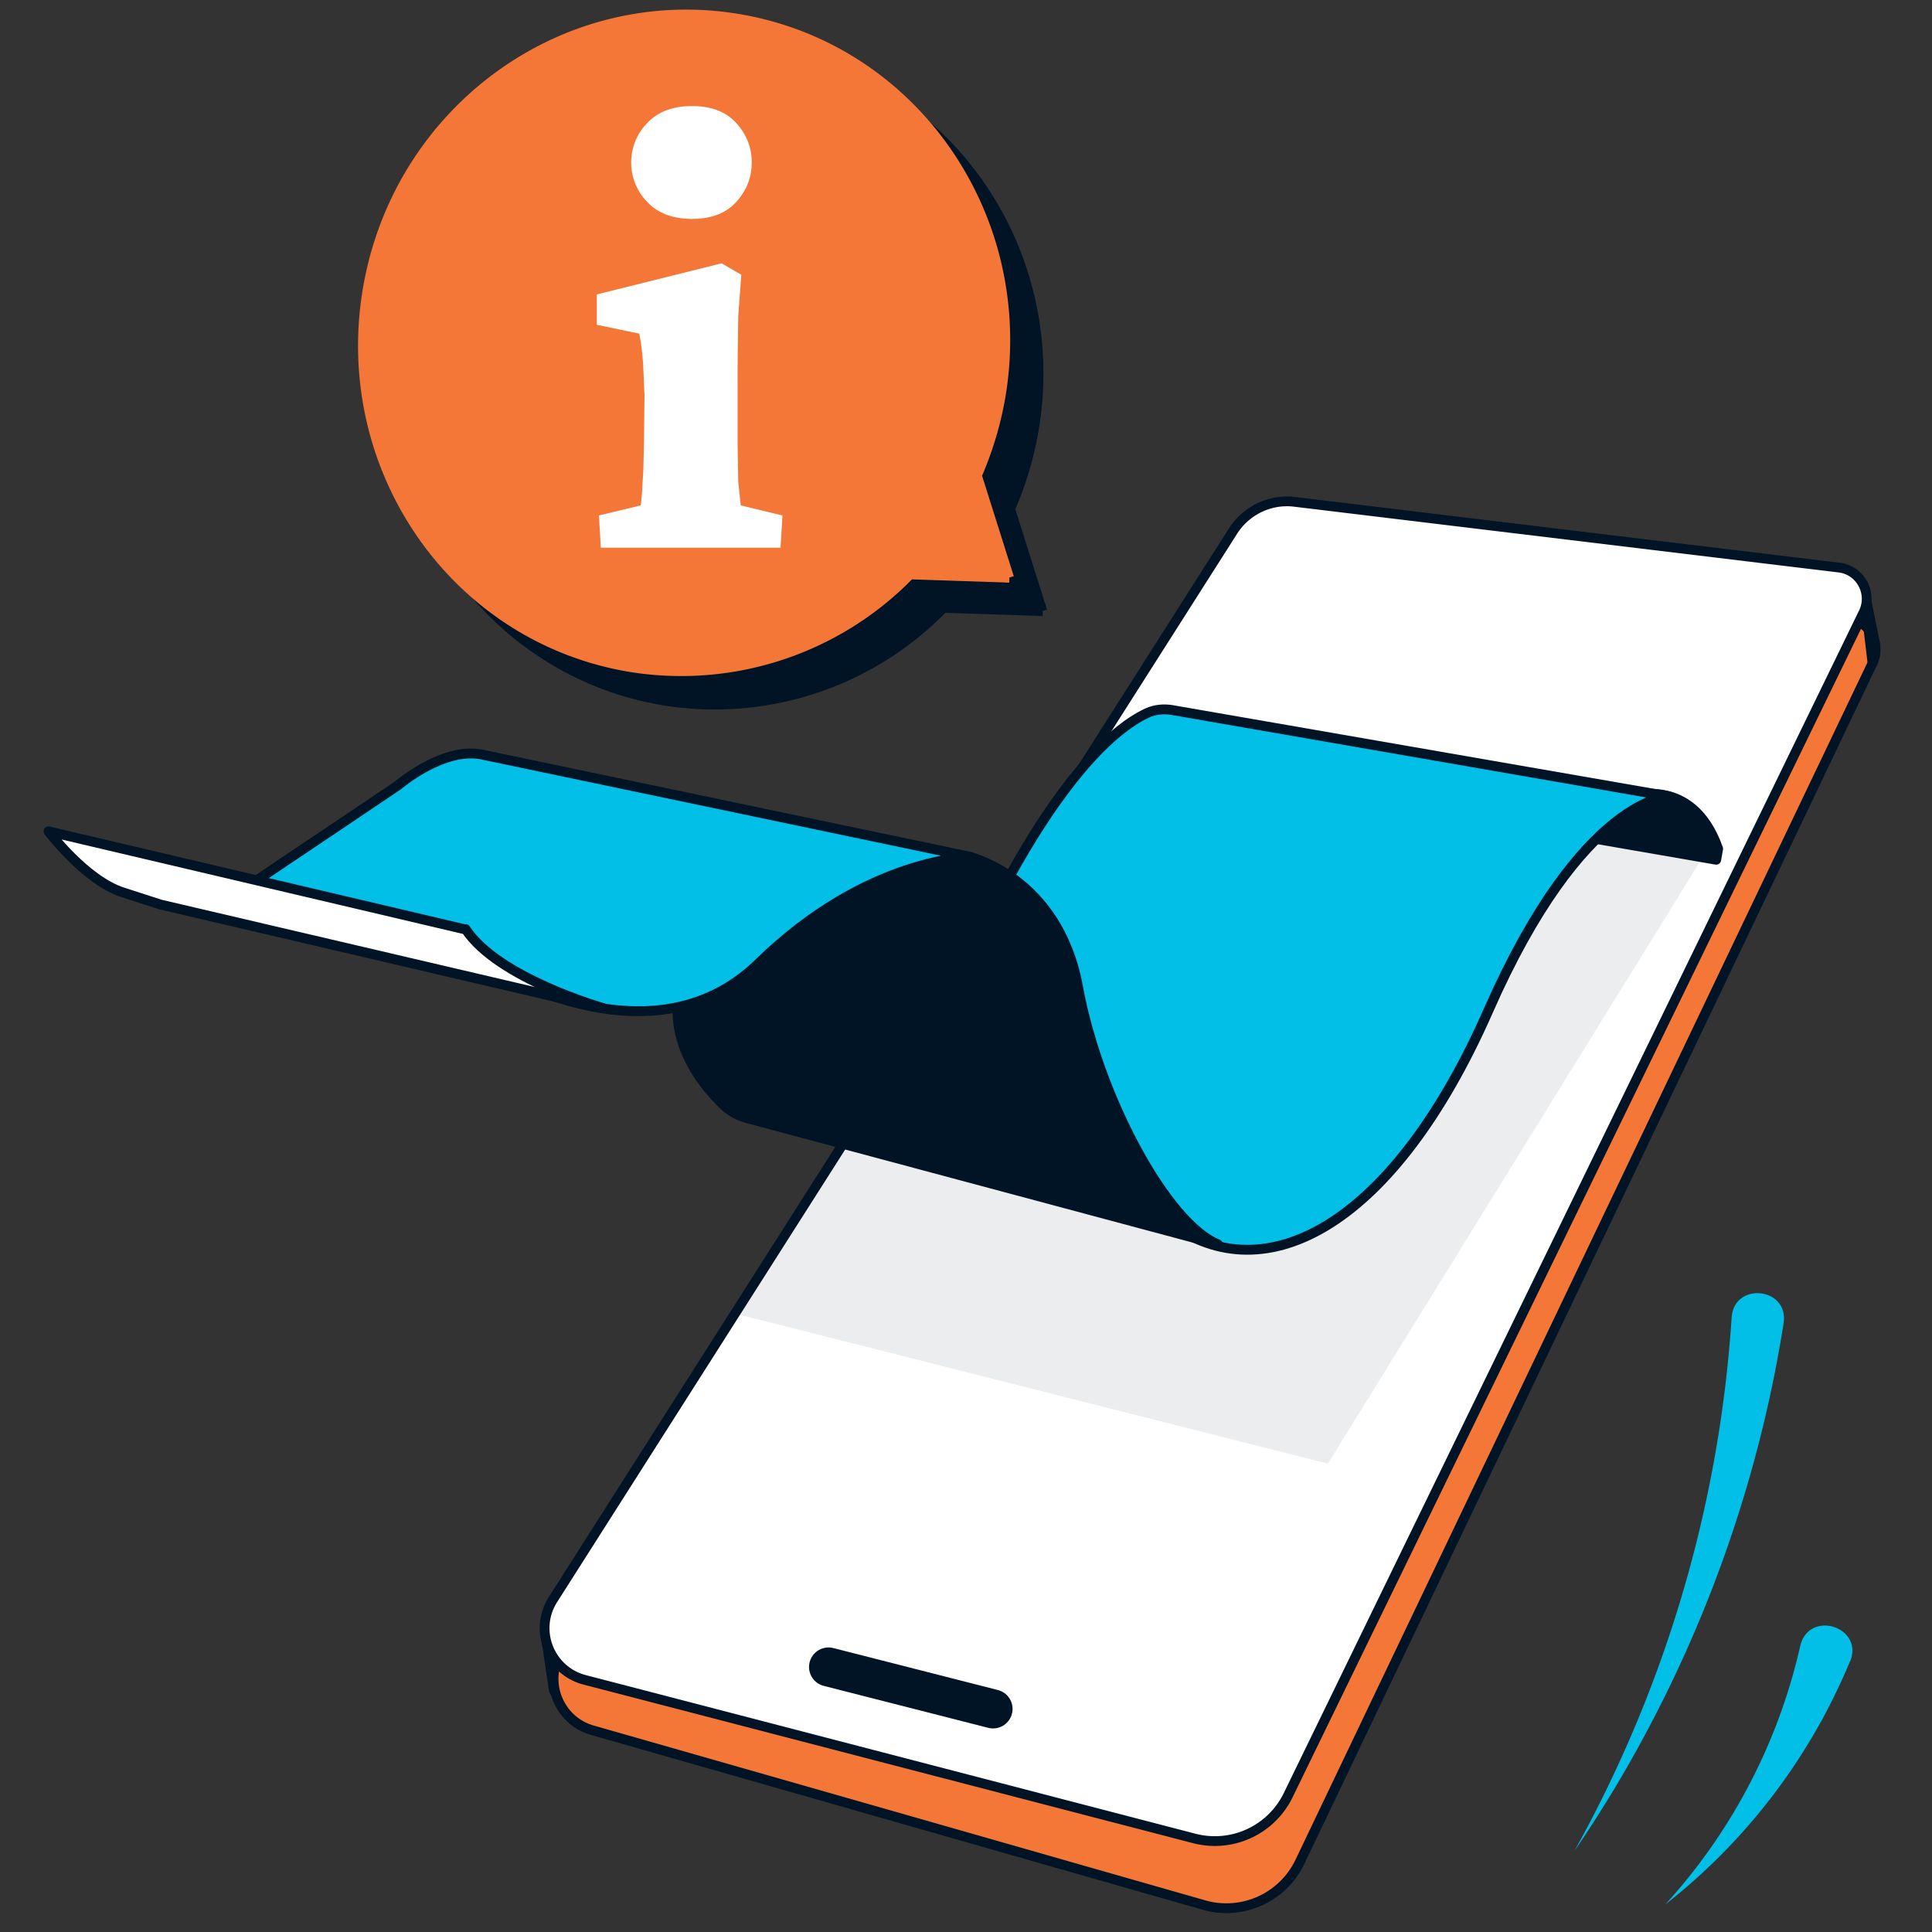 <svg xmlns="http://www.w3.org/2000/svg" width="10" height="10" xmlns:v="https://vecta.io/nano"><rect width="100%" height="100%" fill="#333333" stroke="none"/><style><![CDATA[.M{stroke-miterlimit:10}.N{fill:#001426}.O{stroke:#001426}.P{stroke-linejoin:round}.Q{stroke-width:.5}.R{fill:#02bfe7}.S{stroke-width:.051}]]></style><defs><clipPath id="A"><path d="M98.35 39.85l-27.91-3.37c-1.24-.15-2.46.43-3.14 1.48L32.44 92.73c-1 1.57-.18 3.65 1.62 4.12l31.25 8.13a4.18 4.18 0 0 0 4.8-2.21L99.6 42.15c.48-.99-.16-2.17-1.25-2.3z" fill="#fff" class="M O Q"/></clipPath><path id="B" d="M98.35 39.85l-27.91-3.37c-1.24-.15-2.46.43-3.14 1.48L32.44 92.73c-1 1.57-.18 3.65 1.62 4.12l31.25 8.13a4.18 4.18 0 0 0 4.8-2.21L99.6 42.15c.48-.99-.16-2.17-1.25-2.3z"/></defs><g transform="matrix(.101 0 0 .101 -.414 -1.087)"><g class="O Q"><path d="M32.48 97.39l-.46-3.13 1.16 2.84-.58.5z" class="N P"/><path d="M98.81 42.45L70.9 39.08c-1.24-.15-2.46.43-3.14 1.48L32.9 95.33c-1 1.57-.18 3.65 1.62 4.12l31.38 8.97a4.18 4.18 0 0 0 4.8-2.21l29.36-61.46c.48-.99-.16-2.17-1.25-2.3z" fill="#f47738" class="M"/><path d="M100.2 43.78l-.14.97-.48-4.05z" class="N P"/></g><use href="#B" fill="#fff"/><g clip-path="url(#A)"><path d="M91.76 54.04L72.15 85.77l-34.29-8.68 25.1-27.41z" fill="#c7cbce" opacity=".35"/></g><g fill="none" class="O"><use href="#B" class="M Q"/><path d="M54.99 98.34l-8.43-2.15" stroke-linecap="round" stroke-width="2" class="P"/></g></g><path d="M9.232 6.848c-.155.985-.532 1.927-1.083 2.733a6.56 6.56 0 0 0 .814-2.763c.014-.185.296-.155.269.03zM9.575 8.6a3.11 3.11 0 0 1-.955 1.257 2.95 2.95 0 0 0 .698-1.338c.046-.19.331-.098.258.081z" class="R"/><g class="O S"><g class="P"><path d="M8.424 4.128s.331-.126.469.265l-.01.057-.906-.157z" class="N"/><path d="M5.167 4.649s.378-.776.772-.959c.04-.018.084-.022.127-.015l2.572.447s-.448.003-.934 1.108S6.552 6.7 6.051 6.328s-.883-1.679-.883-1.679z" class="R"/><path d="M6.303 6.44l-2.438-.653c-.045-.012-.084-.034-.118-.066-.089-.085-.252-.273-.24-.516.014-.336.476-.711.476-.711l.531-.099.494.037s.466.101.572.677.462 1.226.723 1.331z" class="N"/><path d="M1.27 4.596l.79-.531s.241-.208.446-.157l2.521.528s-.537-.001-1.099.549c-.569.556-1.414.018-1.562-.059s-1.095-.33-1.095-.33z" class="R"/><path d="M2.41 4.811L.251 4.303s.191.254.385.316l.195.063 2.292.536s-.546-.154-.713-.409z" fill="#fff"/></g><path d="M5.397 3.163l-.514-.017a1.65 1.65 0 0 1-1.445.48c-.906-.149-1.515-1.02-1.363-1.947S3.083.12 3.989.27s1.515 1.02 1.363 1.947a1.77 1.77 0 0 1-.124.417l.167.529z" class="M N"/></g><path d="M5.224 2.99l-.514-.017a1.65 1.65 0 0 1-1.445.48c-.906-.149-1.515-1.02-1.363-1.947S2.911-.052 3.817.097s1.515 1.02 1.363 1.947a1.77 1.77 0 0 1-.124.417l.167.529z" stroke="#f47738" fill="#f47738" class="M S"/><path d="M3.11 2.835l-.01-.167.216-.052c.002-.009.004-.031.007-.066l.007-.121.003-.134.003-.246-.007-.161a1.28 1.28 0 0 0-.02-.161l-.22-.046v-.157l.646-.161.102.059-.016.216-.003.243v.42l.003.19.013.125.216.052-.01.167zm.472-1.702c-.101 0-.178-.03-.233-.089a.29.29 0 0 1-.082-.203.29.29 0 0 1 .082-.203c.055-.059.132-.089.233-.089s.177.03.23.089.079.127.079.203-.026.144-.079.203-.129.089-.23.089z" fill="#fff"/></svg>